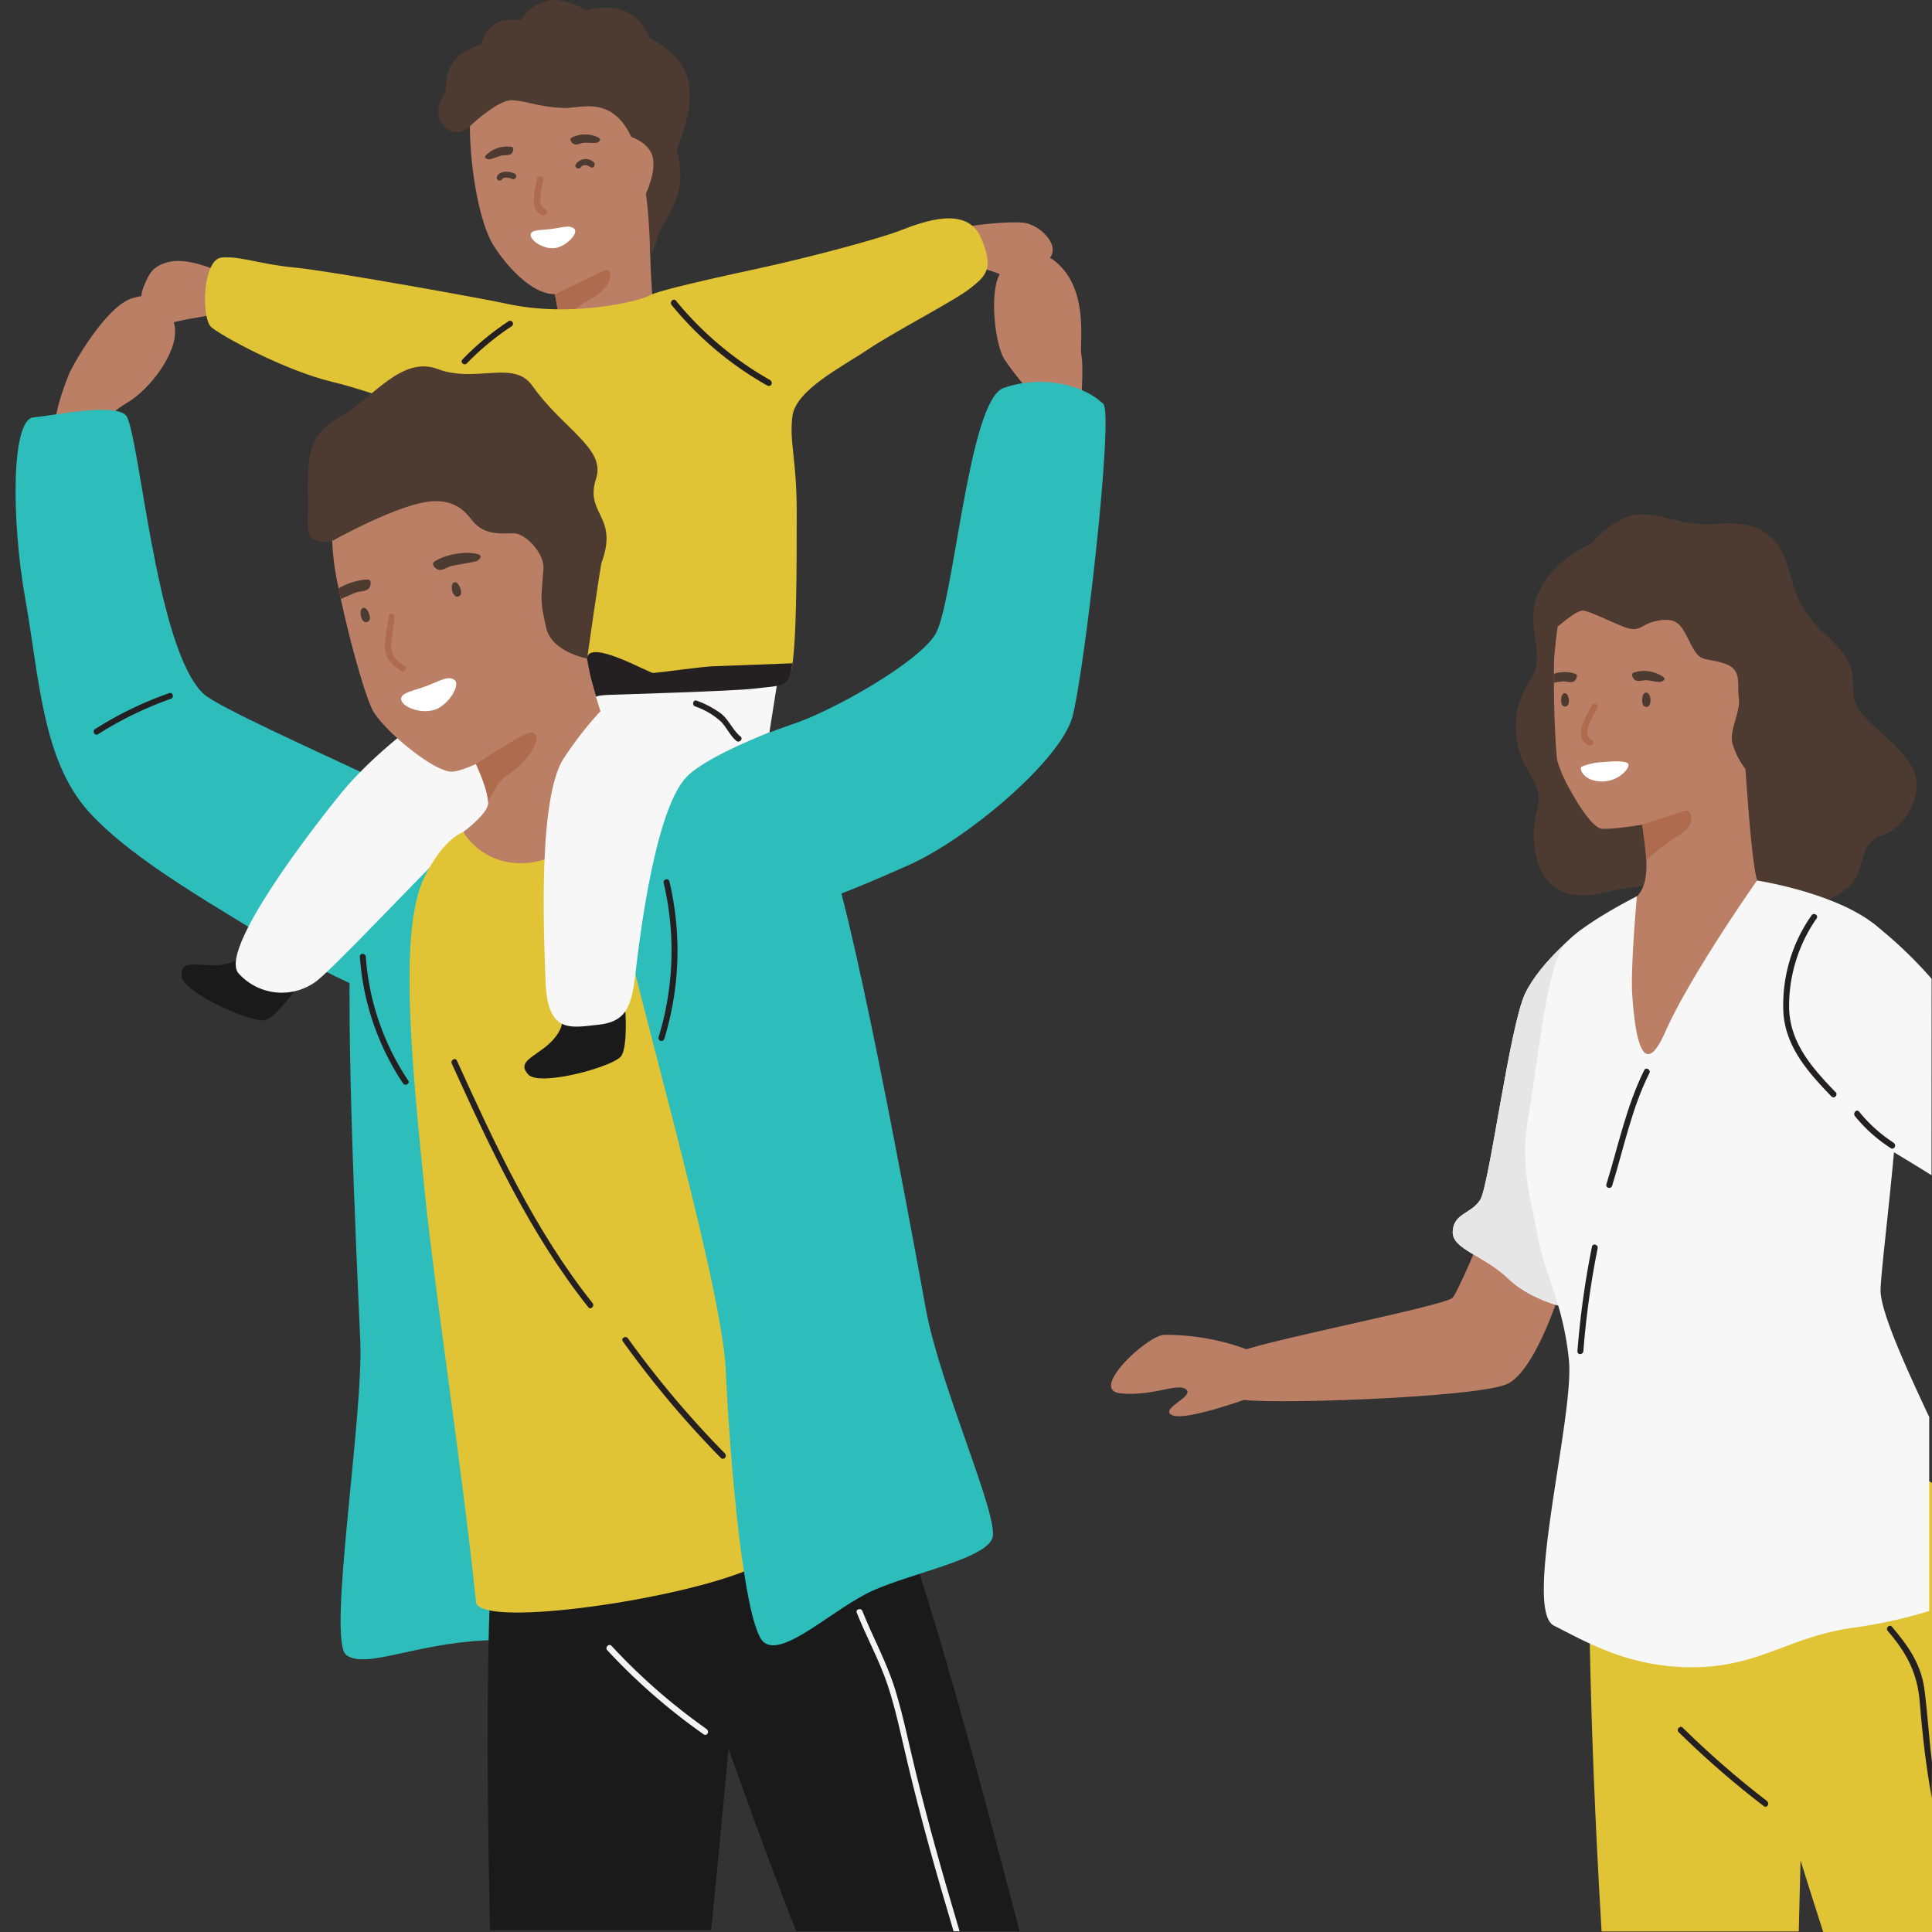 <?xml version="1.0" encoding="UTF-8"?> <svg xmlns="http://www.w3.org/2000/svg" xmlns:xlink="http://www.w3.org/1999/xlink" id="Layer_1" data-name="Layer 1" viewBox="0 0 436.9 436.9"><rect x="0" y="0" width="436.9" height="436.9" fill="#333333" stroke="none"/><defs><style>.cls-1{fill:none;}.cls-2{fill:#ba7f64;}.cls-3{fill:#f7f7f7;}.cls-4{clip-path:url(#clip-path);}.cls-5{fill:#e6e6e6;}.cls-6{fill:#4d3b32;}.cls-7{fill:#e1c336;}.cls-8{fill:#1a1a1a;}.cls-9{fill:#fff;}.cls-10{fill:#af6b4e;}.cls-11{fill:#2dbdbb;}.cls-12{fill:#241f21;}.cls-13{fill:#f4f3f3;}.cls-14{clip-path:url(#clip-path-2);}.cls-15{clip-path:url(#clip-path-3);}.cls-16{clip-path:url(#clip-path-4);}.cls-17{clip-path:url(#clip-path-5);}.cls-18{clip-path:url(#clip-path-6);}</style><clipPath id="clip-path"><rect class="cls-1" x="328.52" y="210.2" width="29.41" height="85.87"></rect></clipPath><clipPath id="clip-path-2"><rect class="cls-1" x="156.75" y="158.38" width="10.96" height="9.31"></rect></clipPath><clipPath id="clip-path-3"><rect class="cls-1" x="403.22" y="206.67" width="12.08" height="41.46"></rect></clipPath><clipPath id="clip-path-4"><rect class="cls-1" x="419.31" y="251.16" width="9.26" height="8.55"></rect></clipPath><clipPath id="clip-path-5"><rect class="cls-1" x="363.24" y="241.67" width="9.83" height="26.97"></rect></clipPath><clipPath id="clip-path-6"><rect class="cls-1" x="356.73" y="281.45" width="4.59" height="24.76"></rect></clipPath></defs><path class="cls-2" d="M334.72,280.08s-4.83,11.57-6.2,13.37-46.4,10.52-48.24,12.36-3.68,9.19,0,10.57,54-.23,60.65-3.45,12.4-22.51,12.4-22.51Z"></path><path class="cls-3" d="M357.62,210.21s-9.22,7.1-12.73,14.48-8.1,43.45-10.17,46.66-6,3-6.2,7.12,7,5.29,12.7,10.8,16.19,7.35,15.42,6.66,0-29.63.86-37,.12-48.74.12-48.74"></path><g class="cls-4"><path class="cls-5" d="M357.62,210.21s-9.22,7.1-12.73,14.48-8.1,43.45-10.17,46.66-6,3-6.2,7.12,7,5.29,12.7,10.8,16.19,7.35,15.42,6.66,0-29.63.86-37,.12-48.74.12-48.74"></path></g><path class="cls-2" d="M282.47,305.33a53.11,53.11,0,0,0-19.16-3.47c-3.71,0-17.28,12.52-9.88,13.23s12.87-2.47,14.81-.88-6.17,4.41-3.17,5.82,17.4-3.88,17.4-3.88,3.94-6.17,3.58-6.7-3.58-4.12-3.58-4.12"></path><path class="cls-6" d="M359.86,122.91c.45-.45,5.66-6.72,11.44-6.6s9,2.79,17.42,2.12,12.3,2.46,14.31,6.38,2,9.17,5.87,14.31,2.52,2.35,7.33,7.94,1.23,9.74,4.36,13.76,9.45,8,12,13.05c3,6-2.29,13.56-7,15.1-5.95,2-3.19,7.87-7.77,11.78-5.83,5-10.21,3.47-18.74,4.91s-6.26-1.94-14.09-4-14.55-1.66-22.08.17c-16.89,4.1-17.12-12.5-15.33-18.54s-3.22-8.62-4.34-14.73-.19-10.11,3.16-15.42-1.82-11.61,1.51-19.09,12-11.18,12-11.18"></path><path class="cls-7" d="M398.11,390.9s6.69,22.76,14.19,46h24.6V335.33l-1.32-.71c-6.55-2.41-28.95,2.07-30.33,2.42s-19,18.17-18.27,22.74,11.13,31.12,11.13,31.12"></path><path class="cls-7" d="M359.37,349.79s25.21-2.76,36.92-4.46,13.79,16.17,12.61,28.45c-.77,8.12-1.52,38.18-2.13,63H362.18c-3.32-55.4-2.81-87-2.81-87"></path><path class="cls-2" d="M219,51.25c.25-.21,8.89-1.3,12.5-.88s8.27,5,5.94,7.93-7.37,5.16-10.72,3.9-6.46-2.18-6.72-2-1-8.94-1-8.94"></path><path class="cls-2" d="M48.69,61.05s-5.92-2.68-10.06-1.9-5,3-5.82,4.92-1.76,4.25.92,6.6,3.67,2.69,6.91,1.9,6.49-1,7.16-1.56.89-10,.89-10"></path><path class="cls-2" d="M244.54,89.8s.51-7,0-9.57,2-15.26-6.37-21.47c-3.12-2.31-10.07-1-12.25,3.52s-.84,15.64,1.17,18.9a65.71,65.71,0,0,0,6,7.61Z"></path><path class="cls-2" d="M12.68,95.5S12,93.8,15.53,84.76c.81-2.05,8.39-15.55,14.43-17.34s8.72.71,9.56,6.51S33.83,88,29,90.92s-5.26,4.58-5.26,4.58Z"></path><path class="cls-8" d="M54.26,216.48s-1.32,1.67-5.61,1.8-7.83-1.39-7.59,2.43,16.53,11,19.12,9.93,6.88-7.16,6.88-7.16Z"></path><path class="cls-2" d="M144,7.89c.55.48,7.15,10.81,8,12.63s-.9,28.65-4.56,35.14c-1.19,2.13-18.1,10.61-21.55,10.85-6.46.46-13.56-9.25-15.07-12.42-4-8.42-5.6-26.37-3.87-33.25s17-14.27,23-14.64,14,1.69,14,1.69"></path><path class="cls-2" d="M124.44,60.79s.46,2.59,1.06,5.82c.42,2.35.93,5,1.35,7.32.26,1.32.49,2.51.68,3.41,1,4.69,6.05,5.76,13.8,3.59s7.23-7.68,6.54-11.22-1-16.55-.91-16.87Z"></path><path class="cls-6" d="M147,56.75c-1-39.31-13.83-32.1-19.52-32.33s-8.42-1.59-11.66-1.75-9.57,5.88-9.57,5.88-4.28.74-5.22-5.84c-.79-5.59.44-11.09,8.87-12.86,5.88-1.24,5.24-4.57,11.45-6.59a27.9,27.9,0,0,1,22.36,2.91c6.87,4.43,11.52,12,9.35,27.72-1.41,10.23-6,27.28-6.06,22.86"></path><path class="cls-9" d="M129.84,51.71c-.94-.8-2.09-.4-4.68,0-2.43.39-4.8.12-5.13,1.2-.38,1.27,2.66,3.5,5.43,3.2,2.45-.27,5.54-3.4,4.38-4.41"></path><path class="cls-2" d="M142.82,31s4.17,1.31,4.83,4.73-1.56,8-1.56,8l-.46,1.34-6-9.61Z"></path><path class="cls-6" d="M135.31,31.1a6.82,6.82,0,0,0-6,0c-.7.34,0,1.33.51,1.5.66.24,1.49-.23,2.16-.29.92-.09,1.84.05,2.76,0,.52,0,1.49-.71.61-1.15"></path><path class="cls-6" d="M109.9,35.1a6.8,6.8,0,0,1,5.73-1.9c.77.1.39,1.27,0,1.58-.56.44-1.49.25-2.15.4-.9.2-1.73.62-2.63.82-.51.11-1.64-.21-.94-.9"></path><path class="cls-10" d="M125.5,66.61c.42,2.35.93,5,1.35,7.32h0c1.08-1,1-1.2,2.69-3.38s4.72-2.74,6.86-5,2.1-5.13.25-4.33-11.13,5.34-11.13,5.34a.22.22,0,0,0,0,.08"></path><path class="cls-10" d="M121.41,40.5c.18-.93,1.65-.73,1.46.2-.28,1.49-1.62,5.84.37,6.56.89.33.31,1.68-.59,1.36-3.06-1.12-1.68-5.81-1.24-8.12"></path><path class="cls-6" d="M121.8,5.56c-.5.16-5.61-2.15-9.14-.53s-4.22,6.33-4.22,6.33,7.63-.54,9-1.28,4.37-4.52,4.37-4.52"></path><path class="cls-6" d="M102.76,18.08c-.05.65-6.39,6.18-2.25,10.51,2.79,2.91,5.76,0,5.76,0l.27-6.49Z"></path><path class="cls-6" d="M147.83,54.05s4.74-6.31,5.77-11.43c.78-3.87-.52-8.73-.52-8.73s1.37-3.86,2.2-6.92,1.74-9.44-2.34-13.88a21.49,21.49,0,0,0-6.06-4.49,10.44,10.44,0,0,0-5-5.8c-4.22-2.1-9-.43-9-.43S127.74-.29,124.85,0a9.57,9.57,0,0,0-7.11,4.6l23,18.08,9.11,14Z"></path><path class="cls-6" d="M116.41,39.28c-1.15-.6-3.24-.74-4,.54a.67.67,0,0,0,1.16.68c.34-.57,1.74-.28,2.17-.06.76.4,1.44-.75.68-1.16"></path><path class="cls-6" d="M134.23,36.66a2.68,2.68,0,0,0-4,.47c-.48.72.69,1.4,1.15.67s1.53-.46,2.15,0,1.36-.64.68-1.16"></path><path class="cls-7" d="M146.81,66.85c2.1-1.21,15.19-4.08,25.59-6.34s26.2-6.46,31.09-8.35c5.44-2.11,15.11-5.71,18.31,1.54s.93,8.83-2.42,11.52S202.26,75,196.22,79.06s-16.38,9.17-17.05,15.21,1,9.44,1,21.61,0,31.9-1.35,36-13.68,3-20.71,3.47c-9.82.67-14.4-.75-25.36,1.76s-9.85,7.58-18.8,3.71S107,98.41,105.3,97.2,85.88,88.94,75.11,86.35,50.15,76,47.8,74s-2-15.41,2.35-15.76,8.5,1.51,16.55,2.27,43.41,7.18,47.46,8.09c15.09,3.41,30.55-.55,32.65-1.75"></path><path class="cls-11" d="M104.59,181.43s-16.66-3.81-22-6.37c-9.64-4.6-33.32-15.17-36.51-18.11C35,146.76,31.45,96.39,28.35,93.79s-15.77.12-20.8.6-5,23.27-1.84,41S9.55,171.87,20,183.48s30.42,22.26,44.76,31.45c5,3.2,18.12,9.18,18.12,9.18Z"></path><path class="cls-11" d="M110.42,181.75s-25.73-5.85-30.54,23.5c-2.33,14.29.81,80.4,1.59,97.84s-7.59,68-3.14,71.19,15.13-2.52,31.34-3.32,21.39,4.43,24.57-2,7.68-58.84,5-64.81S116,223.2,116,223.2Z"></path><path class="cls-8" d="M156.81,372.42s-11.15-27.21-9.23-30.43,42.76-15.73,51-8.56c6.34,5.5,23.17,69.73,32,103.29H180.05c-12.38-31.59-23.24-64.3-23.24-64.3"></path><path class="cls-8" d="M111.23,354.46s34.35-11.93,36.35-12.47,20,17.7,19,31.49c-.59,8.7-3,35.68-5.77,63l-50,0c-1.36-63,.36-82.08.36-82.08"></path><path class="cls-3" d="M98.42,160.42S85.32,169.3,77,179.55s-27.57,35.76-23,40.62A13.11,13.11,0,0,0,71.4,222c5.37-4,35.82-37.17,39.43-38.71s32.57-22.83,32.57-22.83,0-6.18-2.27-8.58c-.28-.3-17.32-7.71-24.4-6.52s-18.31,15.1-18.31,15.1"></path><path class="cls-2" d="M132.75,148.9a23.23,23.23,0,0,1-3.07,7.91c-4.93,6.93-23.32,18.06-27.8,17.68s-15.42-9.73-17.59-13.86c-1.7-3.22-5.06-15.12-7.21-25.17v0c-.17-.8-.33-1.6-.49-2.38a59.39,59.39,0,0,1-1.47-10.73,5.21,5.21,0,0,1,.14-1.39c2-7.13,10.32-22.66,25.32-25.06s24.14,7,30.14,18.21c2,3.81,3.15,9.19,3.52,14.89-.7,8-1.49,19.92-1.49,19.92"></path><path class="cls-2" d="M104.78,188.16,121,213.32l30.47-27.18s-9.41-11.92-13.31-19.5-5.94-20.72-5.94-20.72L118,156.14l-11.94,13.43s.7,1.33,1.55,3.18c1.17,2.56,2.59,6.1,2.77,8.51a4,4,0,0,1,0,.49c-.18,2.39-5.64,6.41-5.64,6.41"></path><path class="cls-10" d="M107.64,172.75c1.17,2.56,2.59,6.1,2.77,8.51a26.49,26.49,0,0,1,2.62-4.42c1.42-1.81,3.66-2.29,6.41-5.84s2.2-6.05-.15-5.16-11.65,6.91-11.65,6.91"></path><path class="cls-6" d="M81.59,138.12a.81.81,0,0,1,.6-.67c.91-.16,1.75,2.11,1.36,2.8a.92.92,0,0,1-.56.42c-1,.33-1.66-1.51-1.4-2.55"></path><path class="cls-6" d="M102.22,132.34a.8.8,0,0,1,.59-.67c.92-.16,1.76,2.11,1.37,2.8a1,1,0,0,1-.56.42c-1,.33-1.67-1.51-1.4-2.55"></path><path class="cls-6" d="M108.1,125.34c-2.72-.84-7.54.06-9.88,1.68-.84.58.3,1.71,1,1.84.91.17,1.9-.6,2.74-.83,1.18-.3,4.45-.77,5.63-1.08.66-.17,1.78-1.23.55-1.61"></path><path class="cls-6" d="M76.59,133.06c.16.78.32,1.57.5,2.38,1.28-.54,2.8-1.24,3.55-1.49s2.07-.19,2.74-.84c.47-.47.79-2.05-.23-2.06a13.94,13.94,0,0,0-6.56,2"></path><path class="cls-10" d="M87.87,139.39a.67.67,0,0,1,1.34.12c-.24,2-.53,4-.72,6-.24,2.55,1,3.79,3,5.11.71.49-.06,1.58-.78,1.1-1.55-1.06-3.15-2.26-3.52-4.22-.47-2.52.41-5.59.71-8.11"></path><path class="cls-9" d="M102.65,153.65c-1.4-.75-2.73.09-5.86,1.35-2.93,1.17-6,1.52-6.08,3-.12,1.7,4.33,3.64,7.71,2.46,3-1,6-5.85,4.23-6.77"></path><path class="cls-6" d="M132.75,148.9s-8.09-1.41-9.28-7.08-1.26-5.16-.57-13.13c.29-3.42-4-8.17-6.85-8.09s-6.31.36-8.89-2.45c-1.28-1.4-3.68-6-11.39-4.53s-20.65,8.71-20.65,8.71-5.66,1.33-5.54-3.43c.34-14-1.61-19.64,7.57-24.83C84.37,90,90.79,80.36,99,83.46c8.56,3.25,17.21-2.19,21.39,3.78,6.77,9.65,16.64,14.17,14.42,20.94-2.68,8.14,5.12,8.39,1.26,18.95-.33.9-3.29,21.77-3.29,21.77"></path><path class="cls-7" d="M104.78,188.16s4.15,7.72,14.42,7,27.53-15.29,27.53-15.29,18.66,18.11,19.86,28.76,6.22,93.91,16.93,106.87c13,15.76,2.08,33.4-16.08,40.19s-59.2,12.3-59.8,6.59c-3-29.19-9-67.82-11.48-91.74-2.92-28.5-6.13-60-.27-72,4.48-9.18,8.89-10.36,8.89-10.36"></path><path class="cls-11" d="M170,175.27s-17.83-1.23-22.81.65S137.9,187,139.4,200.71s23.77,87.94,24.72,109.06,4.17,58.06,8.63,61.62,15.89-7.84,24.84-11.79,25.31-7.1,26.85-11.84-11.88-34.34-15.06-51.7-17.62-96.93-23.2-106.5S170,175.27,170,175.27"></path><path class="cls-8" d="M127.07,231.4s0,2.13-3.23,4.93-7,3.85-4.37,6.67,19.75-1.88,21.11-4.32.84-9.89.84-9.89Z"></path><path class="cls-11" d="M147.19,175.92s23.9-9.39,32.54-12.33,27.38-13.42,31.66-19.94,7.54-53,15.51-55.89,17.76-1.13,22.6,3.59c2.4,2.35-4.3,61-7,70.8s-23.71,27.57-37,33.48-23.25,9.9-27.93,10-14.94-6.62-16.74-10.93-13.63-18.81-13.63-18.81"></path><path class="cls-3" d="M141.13,155.55a81,81,0,0,0-13.76,16.12c-5.64,9.06-4.44,38.49-4,50.29s5.54,10.45,11.87,9.78,7.57-4,8.46-11.57,4.36-37.09,11.62-44.53c4.48-4.6,18.67-10,18.67-10l1.8-11.42Z"></path><path class="cls-12" d="M179.17,150s-.23,3.22-1.48,4.26-2.9.95-7.43,1.49-30.2,1.3-32.63,1.39-2.84.41-2.84.41-.89-3.11-1.15-4.16-.9-4.28-.89-4.47c.36-4.63,14,3.31,15,3.27s11-1.43,13.34-1.51l18-.68"></path><path class="cls-13" d="M159.86,391.05A136.18,136.18,0,0,1,138.3,372.2c-.59-.63-1.54.32-1,.95a137.59,137.59,0,0,0,21.84,19.06c.71.5,1.38-.66.67-1.16"></path><path class="cls-12" d="M151.37,199.31c-.2-.84-1.49-.48-1.29.36a66.78,66.78,0,0,1-1.15,34.9.67.67,0,0,0,1.29.36,68,68,0,0,0,1.15-35.62"></path><path class="cls-12" d="M92.31,244.35a57.66,57.66,0,0,1-9.59-28c-.06-.85-1.41-.86-1.34,0A59,59,0,0,0,91.15,245c.48.72,1.64,0,1.16-.67"></path><path class="cls-12" d="M38.27,156.74a82.19,82.19,0,0,0-16.77,8.13c-.73.46-.05,1.63.68,1.16a81,81,0,0,1,16.45-8c.81-.28.46-1.58-.36-1.29"></path><path class="cls-12" d="M134,294.68c-13.13-16.51-22-35.76-30.68-54.84-.36-.79-1.52-.1-1.16.68,8.75,19.2,17.68,38.49,30.89,55.11.54.68,1.48-.28.95-.95"></path><path class="cls-12" d="M164,328.75a221.2,221.2,0,0,1-22-26.1c-.5-.7-1.66,0-1.16.67A222.25,222.25,0,0,0,163,329.69c.6.62,1.55-.33.95-.94"></path><g class="cls-14"><path class="cls-12" d="M167.47,166.57c-1.75-1.43-2.56-3.66-4.31-5.12a21.55,21.55,0,0,0-5.61-3c-.8-.33-1.15,1-.36,1.3a16.61,16.61,0,0,1,5.9,3.48c1.28,1.36,2,3.11,3.43,4.31.67.54,1.62-.4.95-1"></path></g><path class="cls-12" d="M174.25,86a75.37,75.37,0,0,1-21.39-18c-.55-.67-1.49.29-1,.95a76.27,76.27,0,0,0,21.66,18.24.67.67,0,0,0,.68-1.16"></path><path class="cls-12" d="M115,72.65a62.12,62.12,0,0,0-10.43,8.64c-.6.62.42,1.5,1,.88a60.64,60.64,0,0,1,10.16-8.41.67.67,0,0,0-.75-1.11"></path><path class="cls-2" d="M388.82,181.59c-4.7,3.3-23.54,6.19-26.67,5.81-1.78-.24-4.66-4.39-6.88-8.4a32.56,32.56,0,0,1-3.12-7c-.28-1.88-.77-10.3-.74-17.58,0-.67,0-1.35,0-2s0-1.19,0-1.77c0-1.64.16-3.2.32-4.65a61.79,61.79,0,0,1,2.09-11.33s8.3-6.81,23.34-5.86,23.46,17.51,24.42,24.37-8.13,25.16-12.83,28.45"></path><path class="cls-2" d="M408.9,207.85s-39.57,40.81-39.8,39.27-4-40.44-4-40.44a20.9,20.9,0,0,0,5.1-4c1.82-1.81,2.22-4.8,2.11-8.06-.1-2.24-.43-4.61-.74-6.83a10.18,10.18,0,0,0-.23-1.29,11.45,11.45,0,0,0-4.05-6.63s8-7.22,9.19-7.44,17.7-7.2,17.7-7.2,1.64,29.5,3.2,33.89,11.56,8.73,11.56,8.73"></path><path class="cls-6" d="M354.47,157.16a.73.73,0,0,0-.7-.41c-.84.11-.94,2.31-.41,2.8a.86.86,0,0,0,.6.21c1,0,1-1.77.51-2.6"></path><path class="cls-6" d="M372.91,157.07a.8.8,0,0,0-.76-.45c-.91.12-1,2.51-.45,3a1,1,0,0,0,.65.23c1,0,1.12-1.92.56-2.82"></path><path class="cls-6" d="M376.13,153.09a7.54,7.54,0,0,0-6.64-1c-.82.26-.18,1.46.32,1.73.69.37,1.68,0,2.42,0,1,.05,2,.36,3,.4.58,0,1.75-.54.85-1.16"></path><path class="cls-6" d="M355.92,154.09c-.61.33-1.46.06-2.17,0a1.18,1.18,0,0,0-.26,0,18.9,18.9,0,0,0-2.08.29c0-.67,0-1.35,0-2a6.89,6.89,0,0,1,1.91-.38,7.48,7.48,0,0,1,2.9.37c.81.26.16,1.46-.33,1.72"></path><path class="cls-10" d="M360,159.44c-1.12,2.3-4.54,7.44-.73,9.09.81.35,1.51-.83.7-1.19-2.61-1.13.42-5.55,1.22-7.2.38-.79-.8-1.49-1.19-.7"></path><path class="cls-10" d="M379.54,189a43.23,43.23,0,0,0-7.27,5.61c-.1-2.24-.43-4.61-.73-6.83a12.31,12.31,0,0,0-.24-1.29s7.47-2.4,9.46-3.09,3.1,3.1-1.22,5.6"></path><path class="cls-9" d="M357.71,173.36a13.72,13.72,0,0,1,4.54-1c2.33-.19,4.77-.38,5.8.21s-1.66,4.18-5.81,4.15-5.27-2.94-4.53-3.37"></path><path class="cls-3" d="M370.16,202.68s-1.44,16.18-1.06,22,1.69,21.74,7.47,8.7,20.77-34.26,20.77-34.26,23.07,3.53,30,13.46-1.73,69-2.07,79c-.16,4.54,5.18,16.51,11,28.86V364.3a107.07,107.07,0,0,1-17.12,3.78c-14.82,2.07-21.27,8.95-36.63,8.95-14.24,0-24-5.83-31.1-9.4s4.6-47.2,3.38-59.95-5.71-20.25-7.09-28.17-4.13-15.51-2.06-27.22,4.13-34.12,8.27-38.84,16.25-10.77,16.25-10.77"></path><path class="cls-3" d="M436.81,221.34a96.21,96.21,0,0,0-13.3-12.6L425.67,259s6.92,4.11,11.12,6.77Z"></path><path class="cls-6" d="M394.68,173.87a17.2,17.2,0,0,1-2.94-5.89c-.67-3,1.93-7,1.47-10.29s.88-6.38-3.49-7.72-5.15-.1-7.21-4-2.63-6.44-7.33-5.66-3.91,3.14-8.5,1.23-7.33-3.35-8.75-3.46-5.58,3.56-5.58,3.56l-1.77-.66s1.45-7.27,1.9-7.71,6.6-4.7,9.95-5.37,6.55-2.24,10.83-1.57,14.9,2.8,16.69,5.26,5.93,6,7.38,7.94a61.28,61.28,0,0,1,3.8,5.93c1.57,2.57,2.46,7.7,2.58,8.88s0,6.78-1.23,8.79-1.57,4.14-2.8,5.43-5,5.27-5,5.27"></path><g class="cls-15"><path class="cls-12" d="M415.11,247c-5.17-5.36-10.26-11-10.52-18.89a34.65,34.65,0,0,1,6.23-20.44c.48-.71-.68-1.39-1.16-.67a35.25,35.25,0,0,0-6.35,22.25c.61,7.7,5.73,13.39,10.85,18.7.6.63,1.55-.32.95-1"></path></g><g class="cls-16"><path class="cls-12" d="M428.26,258.44a33.34,33.34,0,0,1-7.84-7.05c-.54-.67-1.49.28-.95,1a34.17,34.17,0,0,0,8.11,7.25c.73.47,1.4-.69.68-1.15"></path></g><g class="cls-17"><path class="cls-12" d="M371.83,242c-4,8-5.93,17.31-8.56,25.81-.26.83,1,1.18,1.29.36,2.6-8.37,4.46-17.66,8.43-25.49.39-.77-.77-1.45-1.16-.68"></path></g><g class="cls-18"><path class="cls-12" d="M360,281.93a198,198,0,0,0-3.28,23.63c-.07.87,1.27.86,1.34,0a196.09,196.09,0,0,1,3.23-23.27c.17-.85-1.12-1.21-1.29-.36"></path></g><path class="cls-12" d="M399.55,407.25a206.28,206.28,0,0,1-19-16.54c-.61-.6-1.56.35-.94,1a207.61,207.61,0,0,0,19.29,16.75c.69.52,1.35-.64.68-1.16"></path><path class="cls-12" d="M436.89,398.36c-.7-5.49-1-11-1.72-16.49-.79-5.64-3.72-9.74-7.33-14-.56-.66-1.51.3-.95.95,4.29,5,6.7,9.43,7.24,16.11.43,5.22.95,10.41,1.72,15.6.3,2,.63,4,1,6.05Z"></path><path class="cls-13" d="M217,436.72c-.14-.49-.29-1-.43-1.45-3.45-11.57-6.72-23.2-9.58-34.93-1.51-6.16-2.74-12.41-4.62-18.46s-5-11.63-7.34-17.55c-.31-.79-1.61-.45-1.29.36,2.2,5.53,5.11,10.73,7,16.4s3.1,11.77,4.52,17.68c3,12.6,6.53,25.08,10.24,37.49l.13.46Z"></path></svg> 